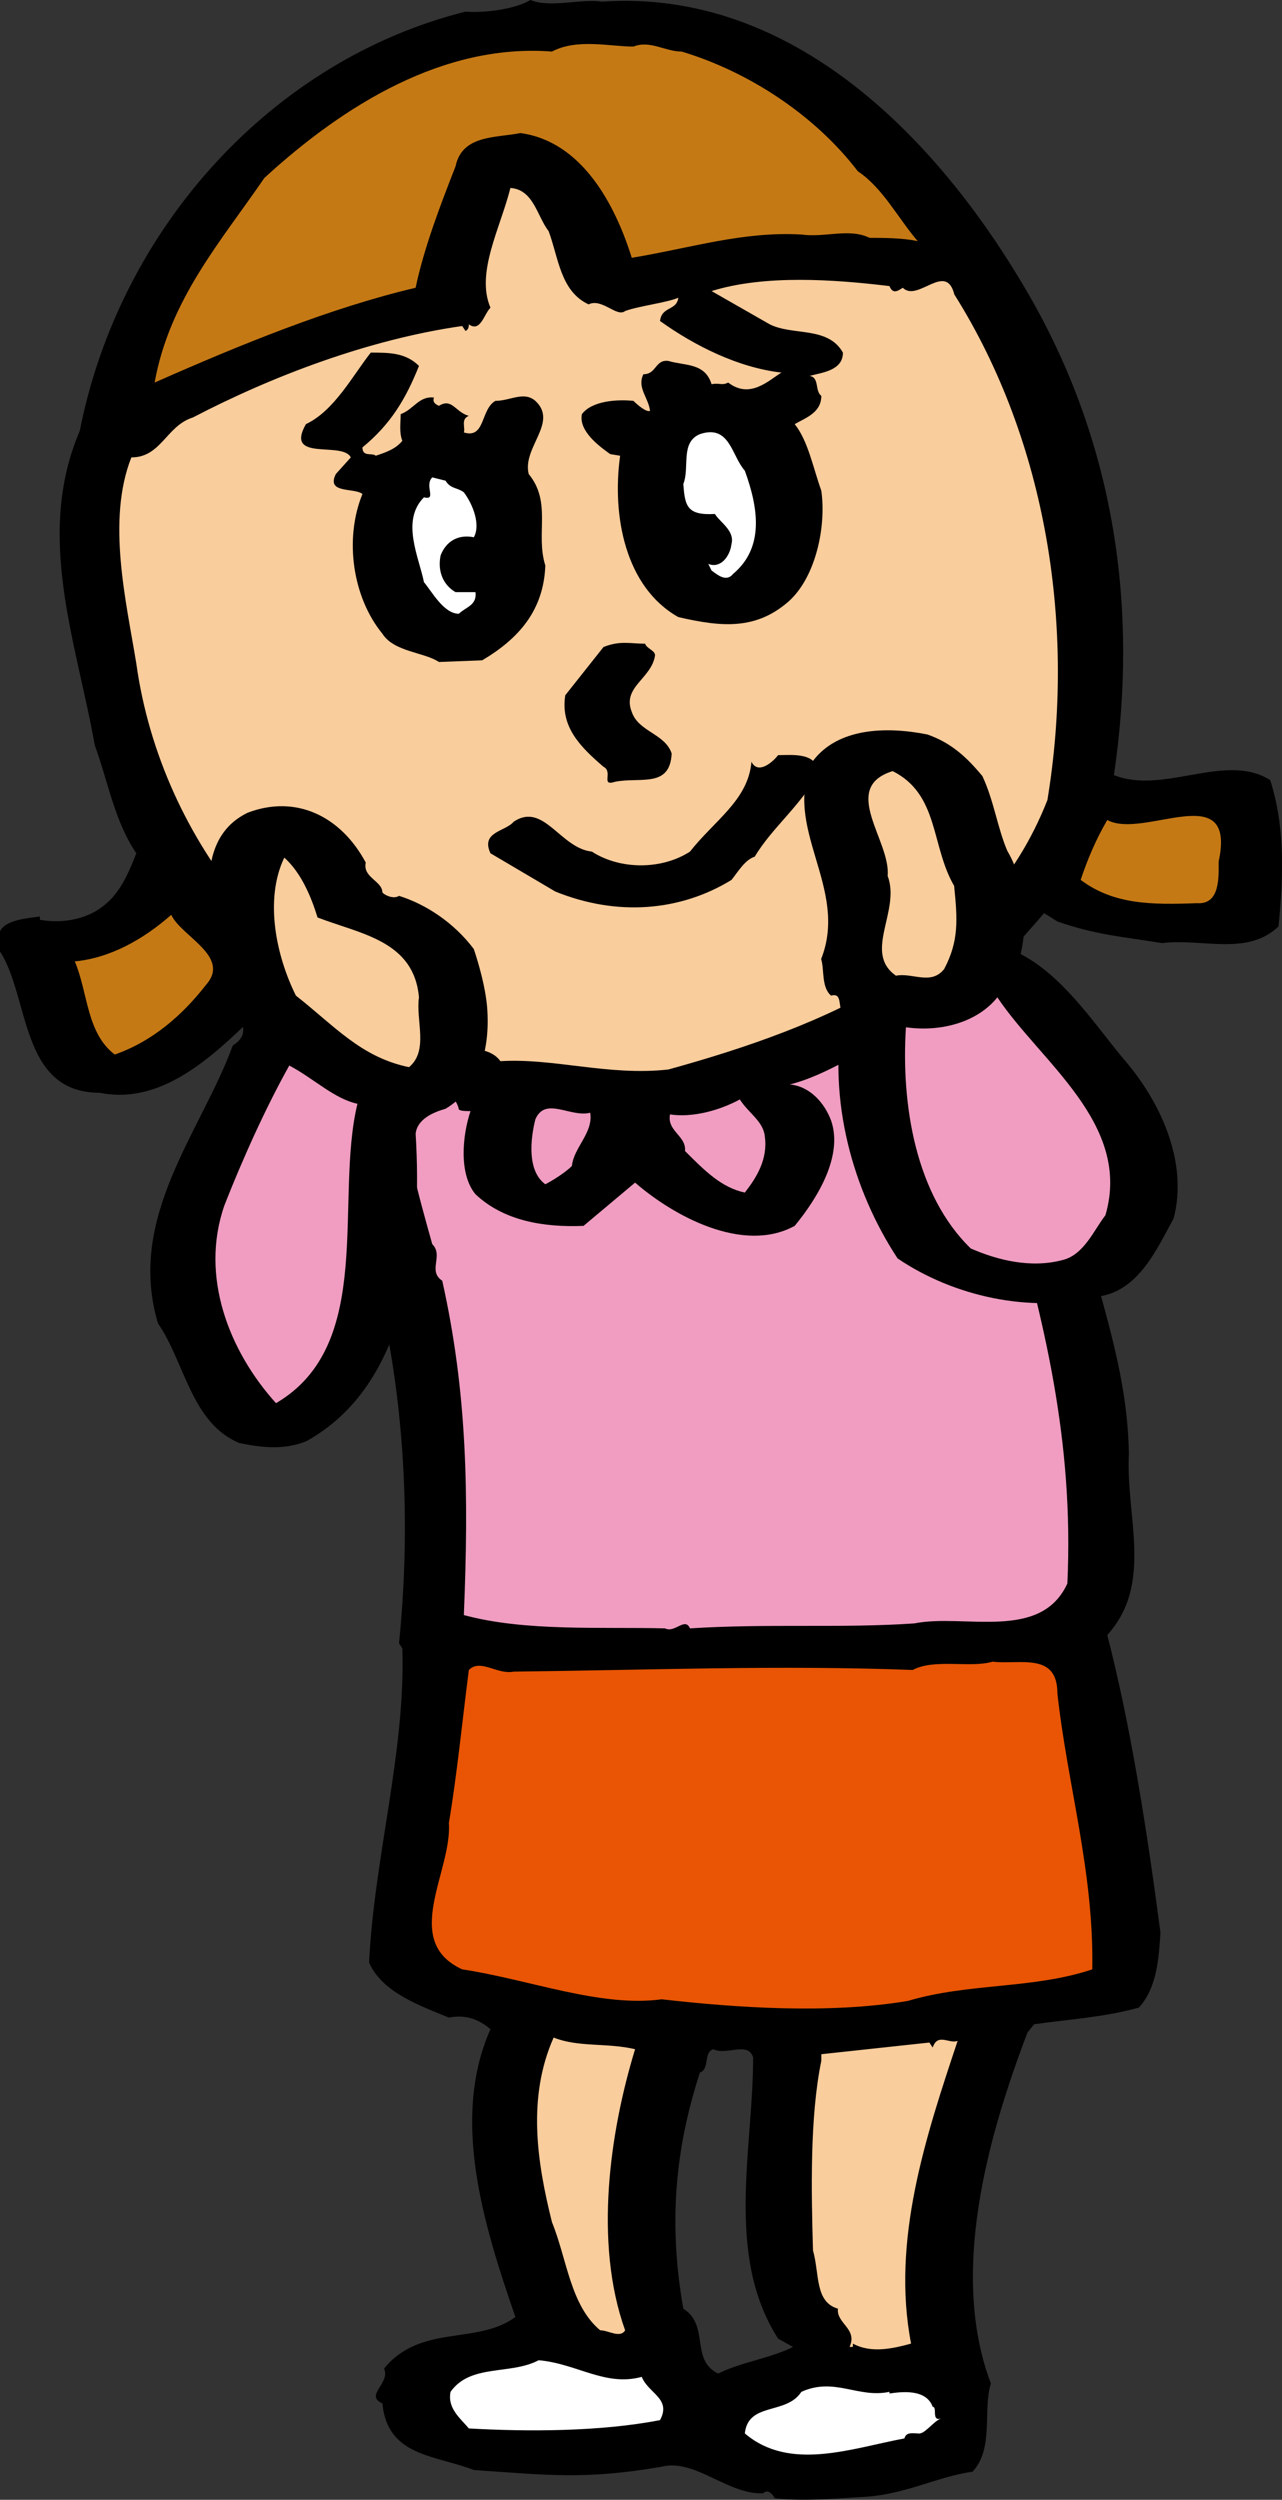 <svg id="_レイヤー_2" data-name="レイヤー 2" xmlns="http://www.w3.org/2000/svg" viewBox="0 0 77.11 150.29"><rect x="0" y="0" width="77.11" height="150.29" fill="#333333" stroke="none"/><defs><style>.cls-1{fill:#f9cd9c}.cls-3{fill:#fff}.cls-4{fill:#c57915}.cls-5{fill:#f09dc1}</style></defs><g id="_デザイン" data-name="デザイン"><path d="M76.4 46.9c-2.7-1.7-6.4.9-9.4-.3 1.5-10.1 0-19.8-4.9-28.5C56.6 8.4 47.7-.7 36.2.1 35-.1 33.1.5 31.9 0c-.8.5-2.6.8-3.9.7-11.6 2.9-20.8 13-23.2 25.2-2.7 6.3-.2 12.7.9 18.9.8 2.2 1.2 4.6 2.5 6.5-.4 1-.9 2.3-1.9 3.1-1.2 1-2.8 1.1-3.9.9v-.2c-.7.1-2.1.2-2.4.9v1.2c1.8 2.8 1.2 8.5 6 8.5 4 .8 7.2-2.6 9.9-5.2 1.5 1.3 3 2.4 4.5 3.3-.8 2.8.7 6.1 1 9 2.7 8.1 3.5 17.1 2.6 26l.2.3c.2 6.2-1.7 12.6-2 18.9.8 1.8 3.1 2.6 4.8 3.3 1-.2 1.8.1 2.5.7-2.4 5.4-.4 11.8 1.5 17.3-2.3 1.7-5.7.4-7.9 3.1.4.9-1.2 1.6-.1 2.1.3 3.2 3.2 3.1 5.5 4 4.4.3 6.7.6 11.3-.2 2-.5 4 1.7 6.1 1.6.3-.3.6.1.7.3 1.9.2 3.8 0 5.6-.1 2.4-.2 4.2-1.2 6.3-1.5 1.3-1.4.6-3.7 1.1-5.3-2.5-6.6-.2-14.8 2.2-21.1l.4-.5c2.1-.3 4.1-.4 6.3-1 1.1-1.2 1.2-3 1.3-4.5-.8-6.1-1.8-12.5-3.2-17.9 2.8-3.1 1.1-7.1 1.3-10.9-.1-6.2-2.6-11.1-3.4-17-1.3-3.9-2.4-8.4-5.1-11.8 1.2-1.2 2.2-2.3 3.4-3.7l.8.5c2.3.8 3.8.9 6.3 1.3 2.4-.3 5.1.8 7-1 .3-3 .4-6-.5-8.8zm-33.2 95.8c-1.7-.8-.5-2.9-2.1-3.9-.9-5.1-.5-9.6 1-14.2.6-.2.2-1.2.8-1.4.8.4 2.1-.5 2.4.5 0 5.5-1.7 11.9 1.5 16.9l.9.5c-1.4.7-3.1.9-4.5 1.6z"/><path class="cls-4" d="M38.1 2.8c1-.4 1.9.3 2.9.3 4 1.2 8 3.8 10.6 7.2 1.5 1 2.4 2.8 3.6 4.2-.9-.2-2.1-.2-2.9-.2-1.2-.6-2.7 0-4.1-.2-3.5-.2-6.6.8-10.2 1.4-1-3.2-3-7-6.7-7.5-1.5.3-3.5.1-3.9 2-.9 2.3-1.9 4.9-2.4 7.3-5.1 1.2-10.5 3.4-15.7 5.7.9-5 4-8.5 6.6-12.3 4.8-4.4 10.8-8.1 17.3-7.6 1.5-.8 3.5-.3 4.9-.3z"/><path class="cls-1" d="M33 13.9c.6 1.6.7 3.6 2.4 4.4.8-.4 1.7.8 2.2.4.8-.3 2.5-.5 3.2-.8-.1.8-1 .5-1.1 1.4 2.1 1.5 4.7 2.8 7.3 3.1-.8.5-1.9 1.6-3.2.6-.4.2-.5 0-1 .1-.4-1.3-1.6-1.1-2.6-1.4-.8-.1-.7.8-1.5.8-.4.8.3 1.4.4 2.2-.2.1-.7-.3-1-.6-1-.1-2.5 0-3.1.8-.2 1 1 1.9 1.7 2.4l.6.1c-.5 3.6.3 7.9 3.5 9.7 2.6.6 4.7.8 6.7-1 1.6-1.5 2.2-4.5 1.9-6.6-.5-1.4-.8-3-1.6-4 .7-.4 1.6-.7 1.6-1.7-.4-.3-.1-1.1-.7-1.2.7-.2 2-.3 2-1.4-.9-1.6-3-1-4.4-1.7l-3.5-2c3.2-1 7.4-.7 10.7-.3.2.5.5.3.8.1.9.9 2.6-1.6 3.1.4 5.6 8.9 7.3 20.1 5.6 30.4-3.8 9.7-13.4 13.6-22.8 16.2-3.6.4-6.9-.7-10.1-.5-.5-.7-1.5-.8-2.4-.7-10.1-2.9-18-12.4-19.5-23.2-.6-3.7-1.8-8.6-.3-12.4 1.8 0 2.1-1.9 3.7-2.4 4.8-2.5 10.6-4.7 16.2-5.5l.2.3c.2-.1.2-.3.2-.4.7.5.9-.6 1.3-1-.9-2.1.6-4.8 1.2-7.2 1.4.1 1.6 1.7 2.3 2.6z"/><path d="M25.2 22c-.8 2-1.7 3.5-3.4 4.9 0 .6.6.3.8.5.6-.2 1.2-.4 1.6-.9-.2-.5-.1-1.1-.1-1.6.8-.3 1.1-1.1 2-1-.1.3.1.4.3.5.8-.5 1 .4 1.8.6-.5.2-.2.7-.3 1 1.3.4 1-1.4 1.9-1.9.9 0 1.7-.6 2.4 0 1.4 1.3-.8 2.8-.4 4.4 1.4 1.7.4 3.6 1 5.5-.1 2.7-1.6 4.4-3.8 5.7l-2.6.1c-.9-.6-2.7-.6-3.4-1.7-1.8-2.2-2.3-5.7-1.2-8.4-.5-.4-2.2 0-1.6-1.2l.9-1c-.5-1-4 .3-2.7-2 1.7-.8 2.8-2.9 3.9-4.3 1.1 0 2.1 0 2.9.8z"/><path class="cls-3" d="M44.8 28.3c.8 2.2 1.2 4.6-.7 6.2-.4.5-.9.1-1.3-.2l-.2-.4c.7.3 1.3-.4 1.4-1.2.2-.8-.7-1.3-1-1.8-1.7.1-1.8-.5-1.9-1.8.4-1-.2-2.5 1-3 1.8-.6 1.9 1.3 2.7 2.2zm-18 .6c.3.5.7.4 1.1.7.6.8 1 2 .6 2.7-1-.2-1.7.3-2 1.1-.2 1 .2 1.8.9 2.2h1.2c.1.8-.6.9-1 1.3-.9 0-1.6-1.3-2.1-1.9-.3-1.5-1.4-3.7 0-5.1.8.2 0-.7.5-1.2l.8.2z"/><path d="M39.4 39.4c-.2 1.4-2 1.9-1.4 3.4.4 1.2 2 1.3 2.4 2.5-.1 2.1-1.9 1.4-3.4 1.7-.9.3-.1-.6-.7-.9-1.4-1.2-2.6-2.4-2.3-4.3l2.3-2.9c1-.4 1.6-.2 2.5-.2.1.3.6.4.6.7zm9.8 7.1c-1 1.9-2.8 3.3-3.8 5-.6.2-1 .9-1.4 1.4-3.1 1.9-6.9 2.2-10.6.7l-3.9-2.3c-.6-1.3.9-1.3 1.4-1.9 1.8-1.2 2.8 1.6 4.7 1.8 1.7 1.1 4.2 1.1 5.9 0 1.5-1.9 3.5-3.1 3.7-5.4.4.8 1.3 0 1.6-.4.8 0 2.4-.2 2.4 1.1z"/><path class="cls-4" d="M73.3 51.8c0 .9.1 2.6-1.3 2.5-2.7.1-5 .1-7-1.4.4-1.2.9-2.4 1.6-3.6 2.2 1.2 7.8-2.6 6.7 2.5zm-60.9 7.4C11 61 9.2 62.6 6.9 63.4c-1.7-1.3-1.6-3.7-2.4-5.6 2.1-.2 4.1-1.3 5.8-2.8.6 1.3 3.6 2.5 2.1 4.2z"/><path class="cls-5" d="M60.6 71.7c2.2 7.7 4 14.9 3.6 23.5-1.6 3.5-6.2 1.8-9.2 2.4-4.3.3-8.8 0-13.5.3-.3-.7-.9.3-1.5 0-3.9-.1-8.4.2-12.1-.8.3-7.3.2-13.4-1.3-20.1-.9-.6.1-1.5-.6-2.2-.9-3.2-1.7-6.1-2-9.6 1 .2 3.3 0 3.6 1.5.1.1.4.1.7.1-.5 1.5-.7 3.8.3 5 1.7 1.6 4.1 2 6.5 1.9l3.1-2.6c2.3 2 6.5 4.3 9.6 2.6 1.4-1.7 2.9-4.2 2.2-6.3-.4-1.1-1.3-2.1-2.5-2.2 2.4-.6 4.4-2.2 6.8-3 .4-.8 1.5-.6 2.1-1.3 2.3 3.3 2.7 7.1 4.2 10.8z"/><path class="cls-5" d="M46 68.3c.2 1.4-.5 2.5-1.2 3.4-1.4-.3-2.4-1.3-3.6-2.5.1-.9-1.1-1.2-.9-2.2 1.3.2 2.9-.2 4.2-.9.5.8 1.4 1.3 1.5 2.2zm-10.5-1.4c.2 1.2-1 2.1-1.1 3.2-.4.4-1.2.9-1.6 1.1-1.1-.8-.9-2.7-.6-3.9.6-1.4 2.1-.1 3.3-.4z"/><path d="M63.6 101.8c.6 5.5 2.2 10.7 2.1 16.6-3.6 1.2-7.4.8-11.1 1.9-4.8.8-10.4.4-14.8-.1-3.7.5-8-1.2-12-1.8-3.7-1.7-.6-5.9-.8-8.8.5-3 .8-6.1 1.2-9.2.7-.7 1.7.3 2.7.1 8.5-.1 15.9-.4 24-.1 1.3-.7 3.5-.1 4.8-.5 1.6.2 3.9-.6 3.9 1.9z" fill="#e95504"/><path class="cls-1" d="M38.2 123.2c-1.5 4.9-2.5 11.6-.6 16.9-.3.5-1 0-1.5 0-1.8-1.5-2-4.3-2.9-6.5-.9-3.6-1.5-7.5.1-11.1 1.5.6 3.2.3 4.9.7zm19.4-.5c-1.9 5.7-4 12-2.8 18.2-1.1.3-2.4.6-3.5 0v.2h-.2c.5-1.1-.8-1.4-.7-2.3-1.4-.4-1.1-2.1-1.5-3.5-.1-3.5-.2-8 .5-11.4v-.4l6.5-.7.2.3c.3-.9 1-.2 1.5-.4z"/><path class="cls-3" d="M38.6 142.9c.4 1 1.8 1.3 1.1 2.6-3.6.7-8 .7-11.5.5-.5-.6-1.3-1.2-1.1-2.2 1.2-1.7 3.6-1 5.3-1.9 2.3.2 4 1.6 6.2 1zm14.9.9v.1c.7-.1 2.2-.3 2.6.8.3 0-.1.9.5.7-.5.2-1 1-1.4.9-.3 0-.7-.1-.8.3-3.2.6-6.9 2-9.6-.3.2-1.9 2.5-1.1 3.4-2.5 2-.9 3.4.4 5.3 0z"/><path d="M59.09 46.66c.7 1.5.9 3.1 1.5 4.5 1 1.7 1.3 4 .8 6.2 2.5 1.3 4.3 4 6.1 6.2 2.3 2.6 4 6.3 3.1 9.7-1 1.8-2.1 4.4-4.6 4.7-4 1-8.6 0-12-2.3-2.7-4.1-4.2-9.5-3.3-14.7-.3-.4 0-1.3-.7-1.1-.6-.5-.4-1.6-.6-2.2 1.7-4.3-2.4-7.9-.5-11.9 1.5-2 4.4-2.1 6.9-1.6 1.4.5 2.3 1.3 3.3 2.5z"/><path class="cls-1" d="M57.39 53.26c.2 2 .3 3.3-.6 5-.8 1-1.9.2-2.9.4-2-1.4.3-3.9-.5-6 .2-2.1-2.9-5.3.3-6.3 2.8 1.4 2.3 4.5 3.7 6.9z"/><path class="cls-5" d="M66.49 73.06c-.7.9-1.3 2.4-2.6 2.7-1.9.5-3.9 0-5.5-.7-3.3-3.2-4.2-8.6-3.9-13.3 2.1.3 4.3-.3 5.5-1.8 2.6 3.9 8.1 7.6 6.5 13.1z"/><path d="M22 51.86c-.2.9 1 1.1 1 1.8.2.2.7.4 1 .2 1.6.5 3.3 1.6 4.5 3.2.3.9.7 2.3.8 3.5.2 2.6-.5 4.9-2.5 6.1-.7.2-1.7.6-1.8 1.5.4 6.6-.4 15.1-6.6 18.5-1.3.5-2.5.4-4 .1-2.9-1.2-3.3-4.9-4.9-7.2-1.9-6.4 2.6-11.5 4.5-16.7 1.9-1.2-1.1-2.8-1-4.4-.2-3.2-1.6-7.9 1.9-9.6 2.9-1.1 5.6.2 7.1 3z"/><path class="cls-1" d="M19.1 55.16c2.6 1 5.8 1.4 6.1 4.8-.2 1.4.6 3.2-.6 4.2-2.9-.6-4.5-2.5-6.8-4.3-1.2-2.4-1.9-5.8-.7-8.3 1 .9 1.6 2.3 2 3.6z"/><path class="cls-5" d="M21.5 66.36c-1.4 5.8 1.1 14.5-4.9 18-2.8-3.1-4.6-7.6-3.1-11.9 1.1-2.8 2.5-5.9 3.9-8.4 1.5.8 2.7 2 4.1 2.3z"/></g></svg>